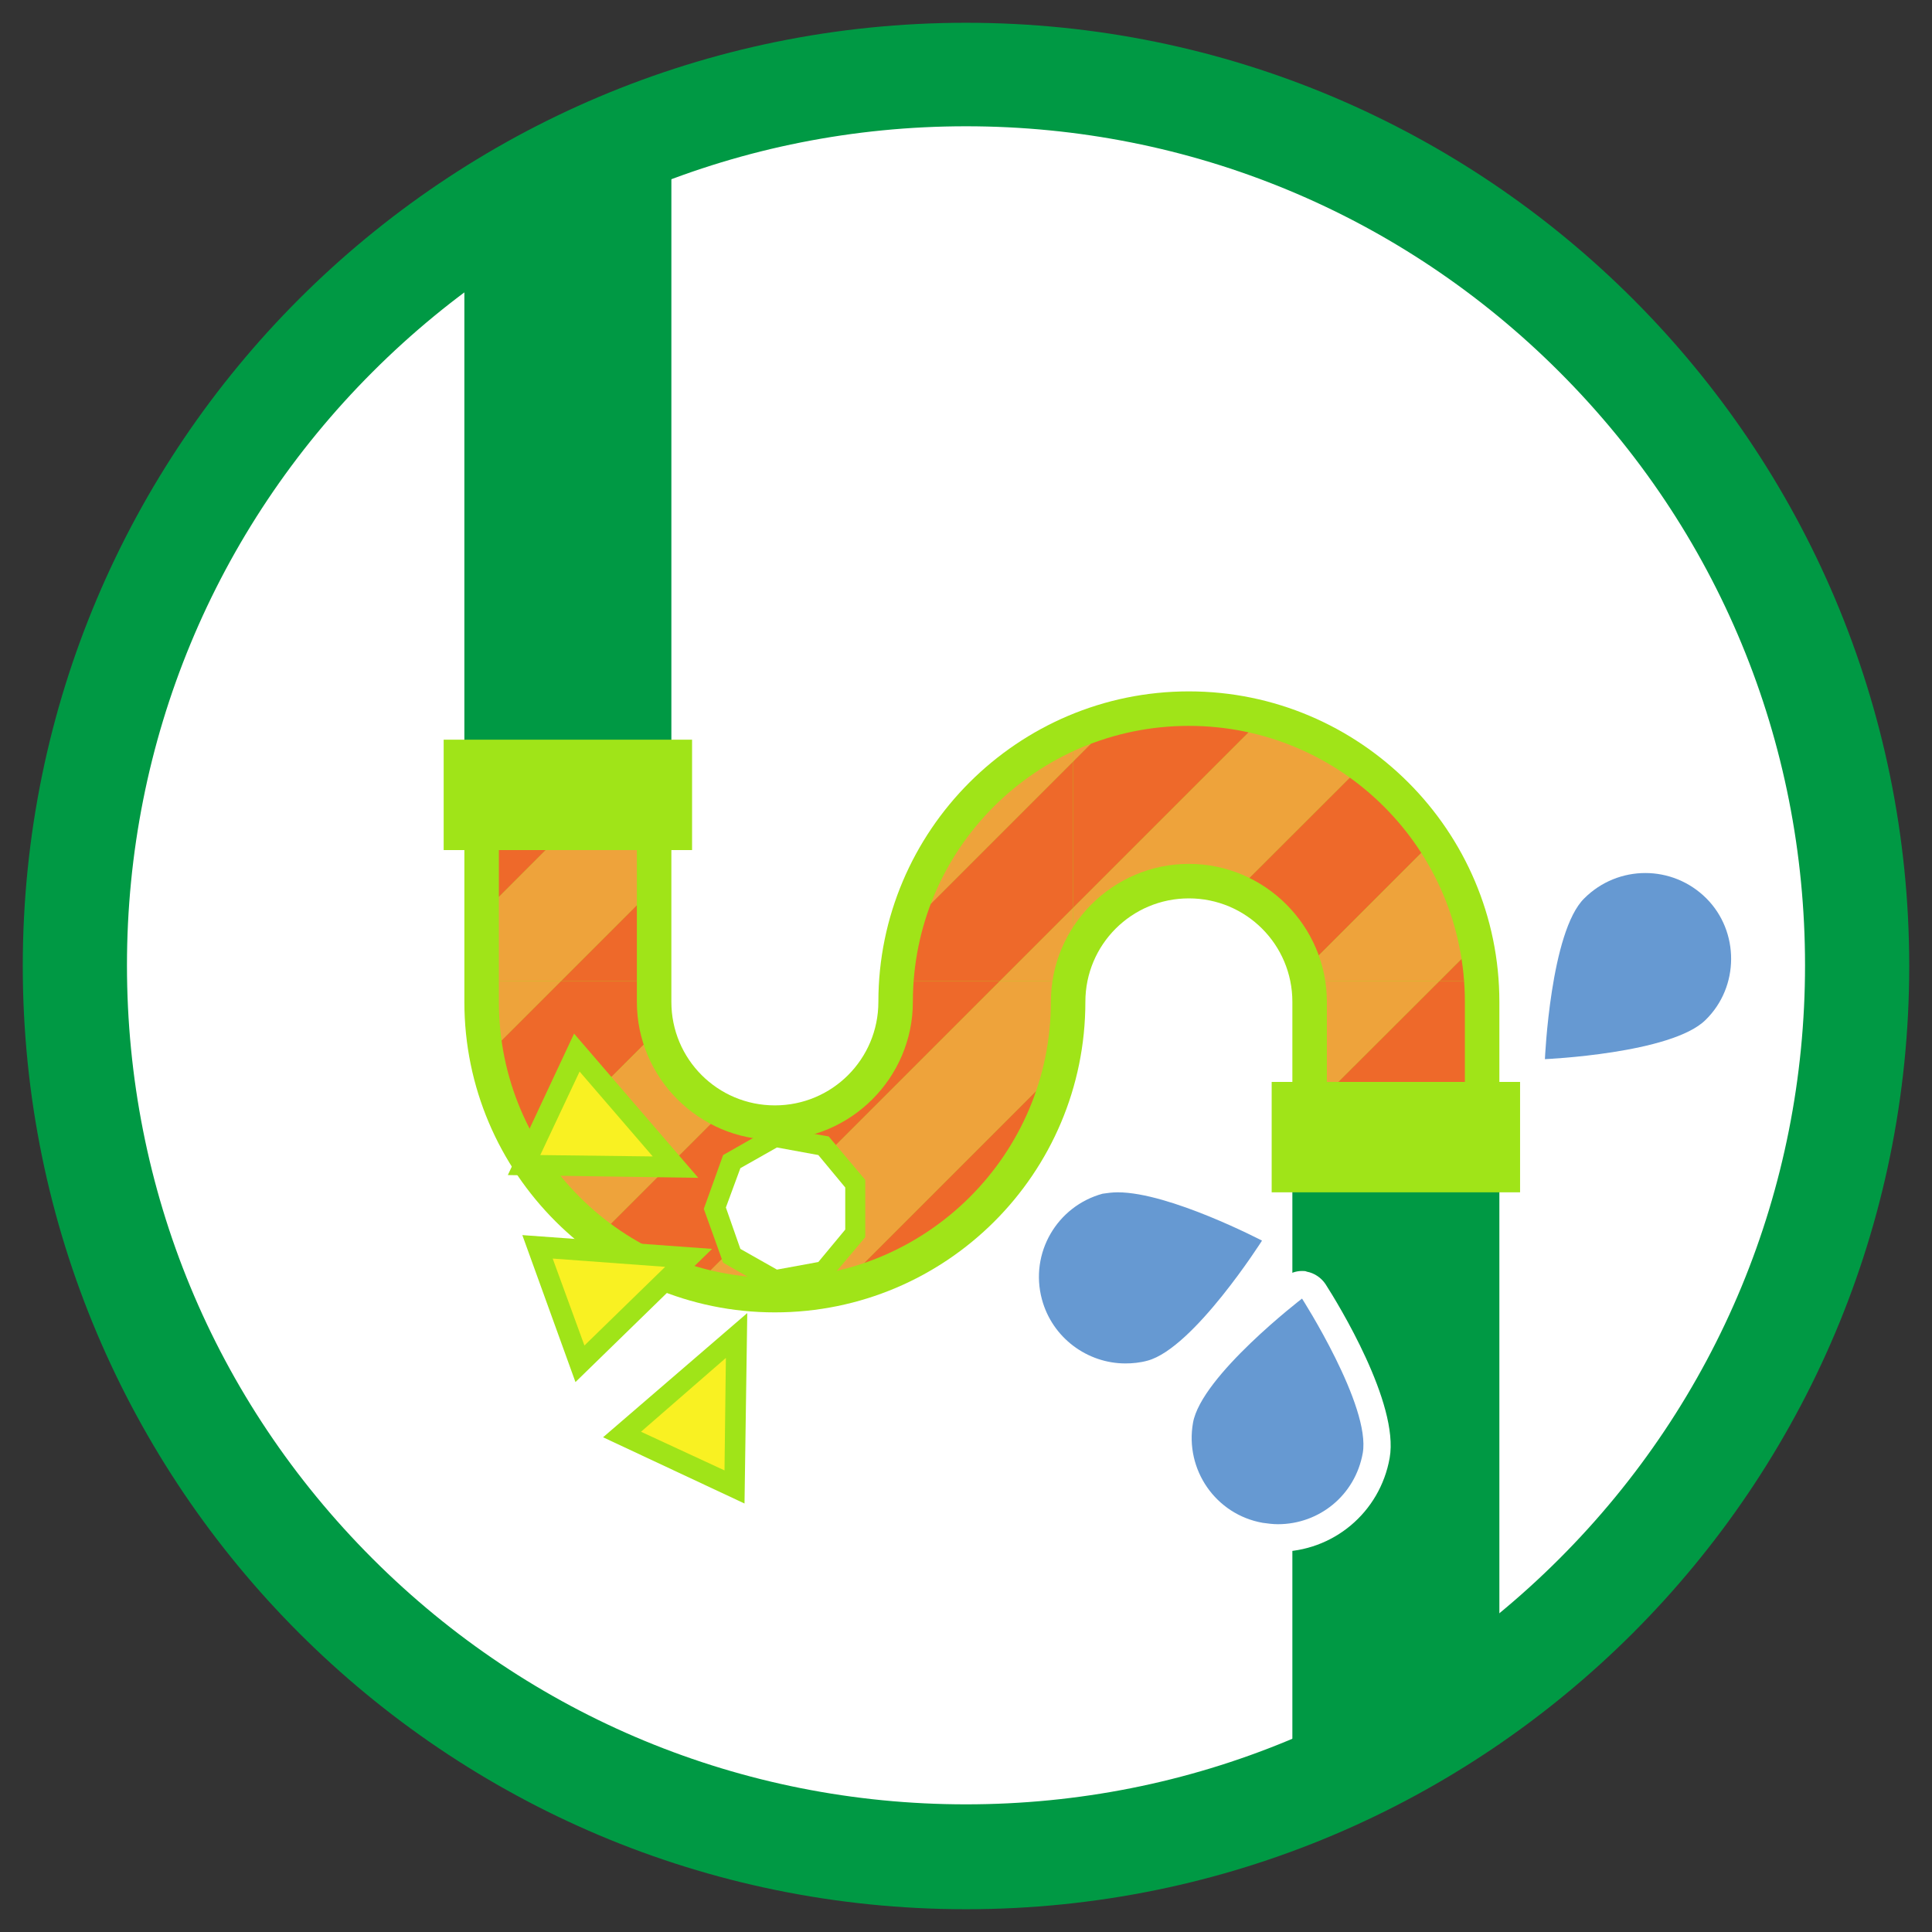 <?xml version="1.0" encoding="utf-8"?>
<!-- Generator: Adobe Illustrator 22.0.1, SVG Export Plug-In . SVG Version: 6.00 Build 0)  -->
<svg version="1.1" id="レイヤー_1" xmlns="http://www.w3.org/2000/svg" xmlns:xlink="http://www.w3.org/1999/xlink" x="0px"
	 y="0px" width="280px" height="280px" viewBox="0 0 280 280" style="enable-background:new 0 0 280 280;" xml:space="preserve">
<rect x="0" y="0" width="280" height="280" fill="#333333" stroke="none"/>
<style type="text/css">
	.st0{fill:#FFFFFF;}
	.st1{fill:#009944;}
	.st2{fill:#A0E418;}
	.st3{clip-path:url(#SVGID_2_);}
	.st4{fill:none;}
	.st5{fill:#EEA33B;}
	.st6{fill:#EE692A;}
	.st7{fill:#F9F122;}
	.st8{fill:#6699D2;}
</style>
<g>
	<g>
		<g>
			
				<ellipse transform="matrix(0.707 -0.707 0.707 0.707 -57.99 140)" class="st0" cx="140" cy="140" rx="129.2" ry="129.2"/>
		</g>
		<g>
			<path class="st1" d="M140,18.3c32.5,0,63.1,12.7,86,35.6c23,23,35.6,53.5,35.6,86c0,32.5-12.7,63.1-35.6,86s-53.5,35.6-86,35.6
				c-32.5,0-63.1-12.7-86-35.6c-23-23-35.6-53.5-35.6-86c0-32.5,12.7-63.1,35.6-86C76.9,31,107.5,18.3,140,18.3 M140,3.3
				C64.5,3.3,3.3,64.5,3.3,140c0,75.5,61.2,136.7,136.7,136.7c75.5,0,136.7-61.2,136.7-136.7C276.7,64.5,215.5,3.3,140,3.3L140,3.3z
				"/>
		</g>
	</g>
	<g>
		<g>
			<rect x="67.3" y="24.3" class="st1" width="30" height="90.9"/>
		</g>
		<g>
			<rect x="187.3" y="164.8" class="st1" width="30" height="88"/>
		</g>
		<g>
			<path class="st2" d="M112.3,190.2c-24.8,0-45-20.2-45-45v-30h30v30c0,8.3,6.7,15,15,15c8.3,0,15-6.7,15-15c0-24.8,20.2-45,45-45
				c24.8,0,45,20.2,45,45v19.5h-30v-19.5c0-8.3-6.7-15-15-15c-8.3,0-15,6.7-15,15C157.3,170.1,137.1,190.2,112.3,190.2z"/>
		</g>
		<g>
			<g>
				<defs>
					<path id="SVGID_1_" d="M112.3,185.2c-22.1,0-40-17.9-40-40v-30h20v30c0,11,9,20,20,20c11,0,20-9,20-20c0-22.1,17.9-40,40-40
						c22.1,0,40,17.9,40,40v19.5h-20v-19.5c0-11-9-20-20-20c-11,0-20,9-20,20C152.3,167.3,134.3,185.2,112.3,185.2z"/>
				</defs>
				<clipPath id="SVGID_2_">
					<use xlink:href="#SVGID_1_"  style="overflow:visible;"/>
				</clipPath>
				<g class="st3">
					<rect x="155.5" y="57.3" class="st4" width="84.9" height="84.9"/>
					<polygon class="st5" points="155.5,57.3 155.5,68 166.1,57.3 					"/>
					<polygon class="st6" points="166.1,57.3 155.5,68 155.5,89.2 187.4,57.3 					"/>
					<polygon class="st5" points="187.4,57.3 155.5,89.2 155.5,110.4 208.6,57.3 					"/>
					<polygon class="st6" points="208.6,57.3 155.5,110.4 155.5,131.6 229.8,57.3 					"/>
					<polygon class="st5" points="240.4,57.3 229.8,57.3 155.5,131.6 155.5,142.2 166.1,142.2 240.4,68 					"/>
					<polygon class="st6" points="240.4,68 166.1,142.2 187.4,142.2 240.4,89.2 					"/>
					<polygon class="st5" points="240.4,89.2 187.4,142.2 208.6,142.2 240.4,110.4 					"/>
					<polygon class="st6" points="208.6,142.2 229.8,142.2 240.4,131.6 240.4,110.4 					"/>
					<polygon class="st5" points="240.4,142.2 240.4,131.6 229.8,142.2 					"/>
				</g>
				<g class="st3">
					<rect x="155.5" y="142.2" class="st4" width="84.9" height="84.9"/>
					<polygon class="st5" points="155.5,142.2 155.5,152.8 166.1,142.2 					"/>
					<polygon class="st6" points="166.1,142.2 155.5,152.8 155.5,174 187.4,142.2 					"/>
					<polygon class="st5" points="187.4,142.2 155.5,174 155.5,195.2 208.6,142.2 					"/>
					<polygon class="st6" points="208.6,142.2 155.5,195.2 155.5,216.4 229.8,142.2 					"/>
					<polygon class="st5" points="240.4,142.2 229.8,142.2 155.5,216.4 155.5,227 166.1,227 240.4,152.8 					"/>
					<polygon class="st6" points="240.4,152.8 166.1,227 187.4,227 240.4,174 					"/>
					<polygon class="st5" points="240.4,174 187.4,227 208.6,227 240.4,195.2 					"/>
					<polygon class="st6" points="208.6,227 229.8,227 240.4,216.4 240.4,195.2 					"/>
					<polygon class="st5" points="240.4,227 240.4,216.4 229.8,227 					"/>
				</g>
				<g class="st3">
					<rect x="70.7" y="57.3" class="st4" width="84.9" height="84.9"/>
					<polygon class="st5" points="70.7,57.3 70.7,68 81.3,57.3 					"/>
					<polygon class="st6" points="81.3,57.3 70.7,68 70.7,89.2 102.5,57.3 					"/>
					<polygon class="st5" points="102.5,57.3 70.7,89.2 70.7,110.4 123.7,57.3 					"/>
					<polygon class="st6" points="123.7,57.3 70.7,110.4 70.7,131.6 144.9,57.3 					"/>
					<polygon class="st5" points="155.5,57.3 144.9,57.3 70.7,131.6 70.7,142.2 81.3,142.2 155.5,68 					"/>
					<polygon class="st6" points="155.5,68 81.3,142.2 102.5,142.2 155.5,89.2 					"/>
					<polygon class="st5" points="155.5,89.2 102.5,142.2 123.7,142.2 155.5,110.4 					"/>
					<polygon class="st6" points="123.7,142.2 144.9,142.2 155.5,131.6 155.5,110.4 					"/>
					<polygon class="st5" points="155.5,142.2 155.5,131.6 144.9,142.2 					"/>
				</g>
				<g class="st3">
					<rect x="70.7" y="142.2" class="st4" width="84.9" height="84.9"/>
					<polygon class="st5" points="70.7,142.2 70.7,152.8 81.3,142.2 					"/>
					<polygon class="st6" points="81.3,142.2 70.7,152.8 70.7,174 102.5,142.2 					"/>
					<polygon class="st5" points="102.5,142.2 70.7,174 70.7,195.2 123.7,142.2 					"/>
					<polygon class="st6" points="123.7,142.2 70.7,195.2 70.7,216.4 144.9,142.2 					"/>
					<polygon class="st5" points="155.5,142.2 144.9,142.2 70.7,216.4 70.7,227 81.3,227 155.5,152.8 					"/>
					<polygon class="st6" points="155.5,152.8 81.3,227 102.5,227 155.5,174 					"/>
					<polygon class="st5" points="155.5,174 102.5,227 123.7,227 155.5,195.2 					"/>
					<polygon class="st6" points="123.7,227 144.9,227 155.5,216.4 155.5,195.2 					"/>
					<polygon class="st5" points="155.5,227 155.5,216.4 144.9,227 					"/>
				</g>
			</g>
		</g>
		<g>
			<rect x="64.3" y="107.2" class="st2" width="36" height="16"/>
		</g>
		<g>
			<rect x="184.3" y="156.8" class="st2" width="36" height="16"/>
		</g>
		<g>
			<polygon class="st0" points="112.3,185.6 106.1,182 103.7,175.2 106.1,168.5 112.3,164.9 119.4,166.2 124,171.7 124,178.8 
				119.4,184.3 			"/>
			<path class="st2" d="M112,187.1l-7.2-4.1l-2.8-7.8l2.8-7.8l7.2-4.1l8.1,1.4l5.3,6.3v8.3l-5.3,6.3L112,187.1z M107.3,181l5.3,3
				l6-1.1l3.9-4.7v-6.1l-3.9-4.7l-6-1.1l-5.3,3l-2.1,5.7L107.3,181z"/>
		</g>
		<g>
			<polygon class="st7" points="83.6,152.5 97.9,169.2 76,168.9 			"/>
			<path class="st2" d="M101.2,170.7l-27.6-0.4l9.6-20.5L101.2,170.7z M78.3,167.4l16.3,0.2L84,155.3L78.3,167.4z"/>
		</g>
		<g>
			<polygon class="st7" points="77.9,180.7 99.7,182.3 84,197.6 			"/>
			<path class="st2" d="M83.4,200.3L75.7,179l27.5,2L83.4,200.3z M80.1,182.4l4.6,12.6l11.7-11.4L80.1,182.4z"/>
		</g>
		<g>
			<polygon class="st7" points="90.2,207.9 106.8,193.6 106.5,215.5 			"/>
			<path class="st2" d="M107.9,217.9l-20.5-9.6l20.9-18L107.9,217.9z M92.9,207.5l12.1,5.6l0.2-16.3L92.9,207.5z"/>
		</g>
		<g>
			<path class="st8" d="M247.2,147.8c-4.9,4.9-23.3,5.7-23.3,5.7s0.8-18.5,5.7-23.3c4.9-4.9,12.8-4.9,17.7,0
				C252.1,135,252.1,143,247.2,147.8z"/>
		</g>
		<g>
			<g>
				<path class="st8" d="M163.1,199.7c-6.5,0-12.3-4.4-14-10.8c-1-3.7-0.5-7.6,1.4-11c1.9-3.4,5.1-5.8,8.8-6.8
					c0.8-0.2,1.7-0.3,2.6-0.3c7.9,0,21.3,6.9,21.8,7.2c0.5,0.3,0.9,0.7,1,1.3c0.1,0.5,0.1,1.1-0.2,1.6c-1.1,1.7-10.5,16.3-17.7,18.2
					C165.6,199.5,164.3,199.7,163.1,199.7z"/>
			</g>
			<g>
				<path class="st0" d="M162,172.8c7.5,0,20.9,7,20.9,7s-9.9,15.6-16.6,17.4c-1.1,0.3-2.2,0.4-3.2,0.4c-5.5,0-10.6-3.7-12.1-9.3
					c-1.8-6.7,2.2-13.5,8.8-15.3C160.5,172.9,161.2,172.8,162,172.8 M162,168.8C162,168.8,162,168.8,162,168.8
					c-1.2,0-2.2,0.1-3.2,0.4c-4.3,1.1-7.8,3.9-10,7.7c-2.2,3.8-2.8,8.3-1.6,12.5c1.9,7.2,8.5,12.2,15.9,12.2c1.4,0,2.9-0.2,4.3-0.6
					c7.8-2.1,17.1-16.3,18.9-19.1c0.6-0.9,0.8-2.1,0.5-3.2c-0.3-1.1-1-2-2-2.5C183.3,175.5,170.2,168.8,162,168.8L162,168.8z"/>
			</g>
		</g>
		<g>
			<g>
				<path class="st8" d="M185.2,222.9c-0.8,0-1.7-0.1-2.5-0.2c-7.9-1.4-13.2-8.9-11.8-16.8c1.3-7.4,15.1-18.1,16.6-19.3
					c0.4-0.3,0.8-0.4,1.2-0.4c0.1,0,0.2,0,0.3,0c0.6,0.1,1,0.4,1.3,0.9c1.1,1.7,10.3,16.4,9,23.8
					C198.2,217.9,192.2,222.9,185.2,222.9z"/>
			</g>
			<g>
				<path class="st0" d="M188.7,188.2c0,0,10,15.6,8.8,22.4c-1.1,6.1-6.3,10.3-12.3,10.3c-0.7,0-1.5-0.1-2.2-0.2
					c-6.8-1.2-11.3-7.7-10.1-14.5C174.1,199.4,188.7,188.2,188.7,188.2 M188.7,184.2c-0.9,0-1.7,0.3-2.4,0.8
					c-2.7,2-16,12.6-17.4,20.5c-0.8,4.3,0.2,8.7,2.7,12.3c2.5,3.6,6.3,6,10.7,6.8c1,0.2,1.9,0.3,2.9,0.3c8,0,14.8-5.7,16.2-13.6
					c1.4-7.9-7.5-22.4-9.3-25.2c-0.6-0.9-1.6-1.6-2.7-1.8C189.2,184.2,189,184.2,188.7,184.2L188.7,184.2z"/>
			</g>
		</g>
	</g>
</g>
</svg>
